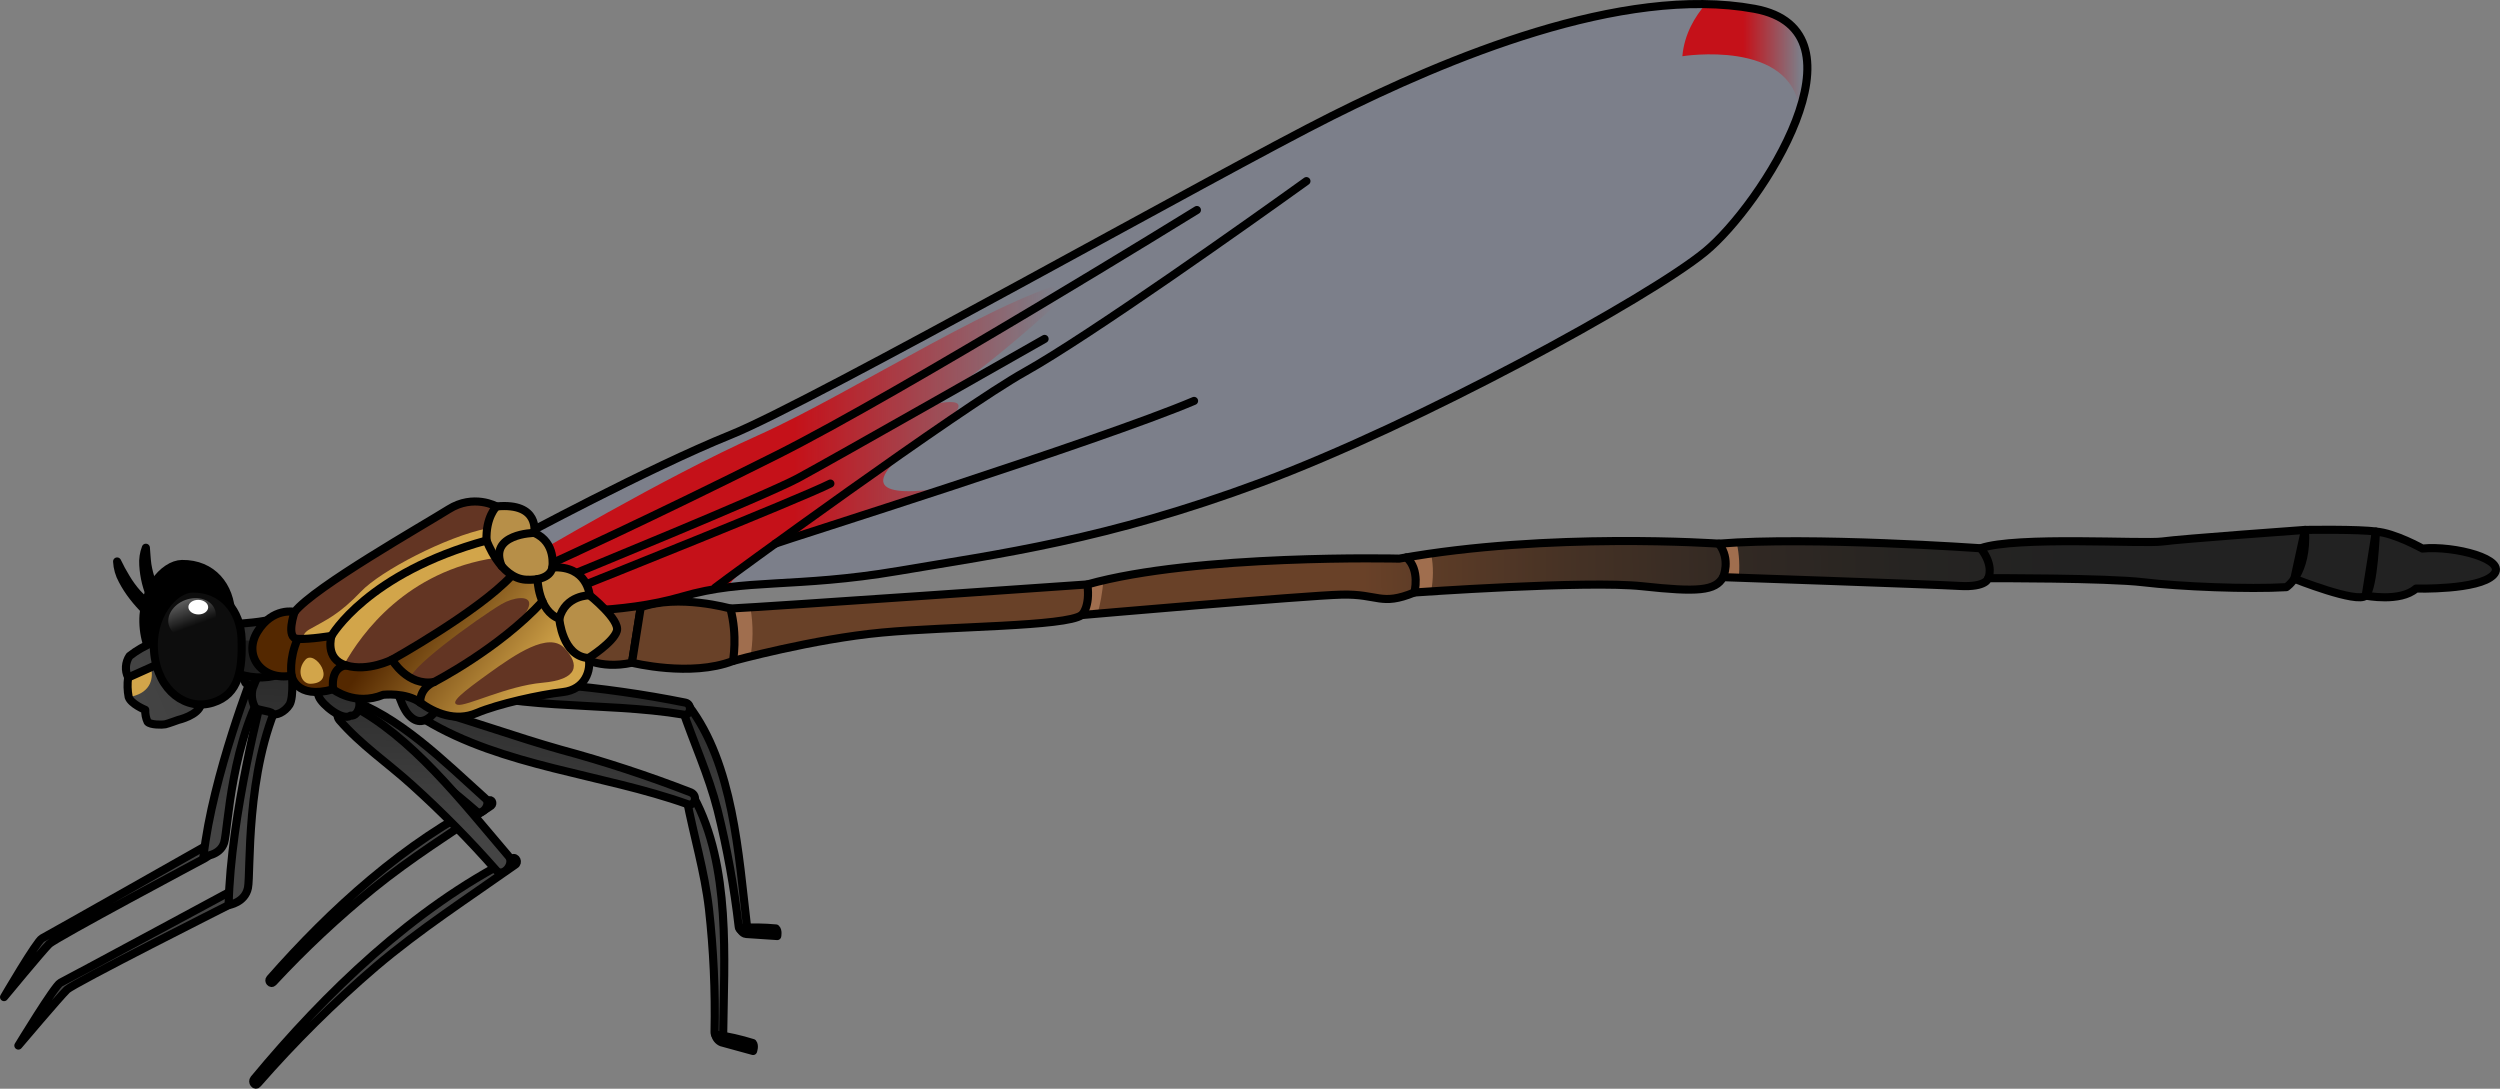 <?xml version="1.0" encoding="utf-8"?>
<!-- Generator: Adobe Illustrator 16.0.0, SVG Export Plug-In . SVG Version: 6.00 Build 0)  -->
<!DOCTYPE svg PUBLIC "-//W3C//DTD SVG 1.1//EN" "http://www.w3.org/Graphics/SVG/1.1/DTD/svg11.dtd">
<svg version="1.1" id="Layer_1" xmlns="http://www.w3.org/2000/svg" xmlns:xlink="http://www.w3.org/1999/xlink" x="0px" y="0px"
	 width="308.47px" height="134.335px" viewBox="0 0 308.47 134.335" enable-background="new 0 0 308.47 134.335"
	 xml:space="preserve">
<rect x="0" y="0" width="308.47" height="134.335" fill="#808080" stroke="none"/>
<g>
	<g>
		<g>
			
				<linearGradient id="SVGID_1_" gradientUnits="userSpaceOnUse" x1="-5.694" y1="58.648" x2="-5.694" y2="33.095" gradientTransform="matrix(1 0.021 -0.021 1 54.094 43.735)">
				<stop  offset="0" style="stop-color:#444444"/>
				<stop  offset="1" style="stop-color:#222222"/>
			</linearGradient>
			<path fill="url(#SVGID_1_)" stroke="#000000" stroke-linecap="round" stroke-linejoin="round" d="M60.266,98.794
				c-10.305,5.101-19.431,13.41-26.953,21.975c-0.238,0.273,0.133,0.708,0.391,0.43c3.839-4.139,7.966-8.003,12.346-11.565
				c4.636-3.759,9.645-6.889,14.563-10.237C60.923,99.136,60.666,98.539,60.266,98.794z"/>
			
				<linearGradient id="SVGID_2_" gradientUnits="userSpaceOnUse" x1="-2.234" y1="58.648" x2="-2.234" y2="33.094" gradientTransform="matrix(1 0.021 -0.021 1 54.094 43.735)">
				<stop  offset="0" style="stop-color:#444444"/>
				<stop  offset="1" style="stop-color:#222222"/>
			</linearGradient>
			<path fill="url(#SVGID_2_)" stroke="#000000" stroke-linecap="round" stroke-linejoin="round" d="M59.91,98.543
				c0.746,0.672-0.445,2.188-1.164,1.544c-2.926-2.557-6.008-4.93-9.229-7.1c-2.556-1.73-5.462-3.146-7.811-5.241
				c-0.659-0.576,0.246-1.843,0.969-1.611C49.172,88.248,54.806,93.964,59.91,98.543z"/>
			
				<linearGradient id="SVGID_3_" gradientUnits="userSpaceOnUse" x1="-11.433" y1="58.652" x2="-11.433" y2="33.094" gradientTransform="matrix(1 0.021 -0.021 1 54.094 43.735)">
				<stop  offset="0" style="stop-color:#444444"/>
				<stop  offset="1" style="stop-color:#222222"/>
			</linearGradient>
			<path fill="url(#SVGID_3_)" stroke="#000000" stroke-linecap="round" stroke-linejoin="round" d="M41.253,81.281
				c-1.247,0.74-2.306,2.594-1.529,3.969c0.411,0.706,2.571,2.029,3.361,1.367c0.228-0.006,0.44-0.119,0.572-0.307
				c0.273-0.338,0.367-0.786,0.256-1.205c0.178-0.438,0.258-0.911,0.23-1.383C44.166,82.258,42.945,80.274,41.253,81.281z"/>
		</g>
		<g>
			
				<linearGradient id="SVGID_4_" gradientUnits="userSpaceOnUse" x1="-4.97" y1="58.65" x2="-4.97" y2="33.098" gradientTransform="matrix(1 0.021 -0.021 1 54.094 43.735)">
				<stop  offset="0" style="stop-color:#444444"/>
				<stop  offset="1" style="stop-color:#222222"/>
			</linearGradient>
			<path fill="url(#SVGID_4_)" stroke="#000000" stroke-linecap="round" stroke-linejoin="round" d="M63.206,105.915
				c-12.125,6.133-22.964,16.484-31.868,27.238c-0.29,0.35,0.145,0.922,0.446,0.573c4.535-5.194,9.403-10.021,14.573-14.447
				c5.477-4.646,11.397-8.472,17.212-12.582C64.003,106.444,63.702,105.666,63.206,105.915z"/>
			
				<linearGradient id="SVGID_5_" gradientUnits="userSpaceOnUse" x1="-0.647" y1="58.648" x2="-0.647" y2="33.095" gradientTransform="matrix(1 0.021 -0.021 1 54.094 43.735)">
				<stop  offset="0" style="stop-color:#444444"/>
				<stop  offset="1" style="stop-color:#222222"/>
			</linearGradient>
			<path fill="url(#SVGID_5_)" stroke="#000000" stroke-linecap="round" stroke-linejoin="round" d="M62.747,105.633
				c0.809,0.941-0.693,2.697-1.513,1.759c-3.288-3.739-6.778-7.272-10.445-10.576c-2.948-2.672-6.255-4.895-8.909-7.964
				c-0.737-0.86,0.434-2.31,1.266-1.925C50.756,90.757,56.995,98.905,62.747,105.633z"/>
			
				<linearGradient id="SVGID_6_" gradientUnits="userSpaceOnUse" x1="-11.289" y1="58.649" x2="-11.289" y2="33.095" gradientTransform="matrix(1 0.021 -0.021 1 54.094 43.735)">
				<stop  offset="0" style="stop-color:#444444"/>
				<stop  offset="1" style="stop-color:#222222"/>
			</linearGradient>
			<path fill="url(#SVGID_6_)" stroke="#000000" stroke-linecap="round" stroke-linejoin="round" d="M41.474,81.226
				c-1.53,0.729-2.944,2.884-2.115,4.77c0.401,0.971,2.908,3.007,3.892,2.308c0.277,0.027,0.541-0.082,0.717-0.295
				c0.319-0.39,0.45-0.921,0.356-1.451c0.252-0.527,0.397-1.112,0.422-1.719C44.865,82.968,43.549,80.242,41.474,81.226z"/>
		</g>
		<g>
			
				<linearGradient id="SVGID_7_" gradientUnits="userSpaceOnUse" x1="742.509" y1="967.421" x2="742.509" y2="941.867" gradientTransform="matrix(0.951 -0.31 0.31 0.951 -915.599 -585.333)">
				<stop  offset="0" style="stop-color:#444444"/>
				<stop  offset="1" style="stop-color:#222222"/>
			</linearGradient>
			<path fill="url(#SVGID_7_)" stroke="#000000" stroke-linecap="round" stroke-linejoin="round" d="M92.168,114.277
				c0.085,0.699-0.976,0.765-1.026,0.02c-0.557-4.842-1.427-9.643-2.607-14.37c-1.103-4.329-2.941-8.284-4.368-12.481
				c-0.072-0.234,0.056-0.485,0.29-0.557c0.191-0.061,0.402,0.014,0.508,0.183C90.489,94.325,91.123,105.407,92.168,114.277z"/>
			
				<linearGradient id="SVGID_8_" gradientUnits="userSpaceOnUse" x1="742.781" y1="967.416" x2="742.781" y2="941.852" gradientTransform="matrix(0.951 -0.31 0.31 0.951 -915.599 -585.333)">
				<stop  offset="0" style="stop-color:#444444"/>
				<stop  offset="1" style="stop-color:#222222"/>
			</linearGradient>
			<path fill="url(#SVGID_8_)" stroke="#000000" stroke-linecap="round" stroke-linejoin="round" d="M91.254,114.502
				c0,0,0.267,0.701,0.811,0.74l3.835,0.255c0,0,0.14-0.677-0.16-0.937C94.249,114.423,92.75,114.4,91.254,114.502z"/>
			
				<linearGradient id="SVGID_9_" gradientUnits="userSpaceOnUse" x1="-265.795" y1="-172.374" x2="-265.795" y2="-197.915" gradientTransform="matrix(0.992 0.127 -0.127 0.992 308.225 309.03)">
				<stop  offset="0" style="stop-color:#444444"/>
				<stop  offset="1" style="stop-color:#222222"/>
			</linearGradient>
			<path fill="url(#SVGID_9_)" stroke="#000000" stroke-linecap="round" stroke-linejoin="round" d="M53.016,83.945
				c9.745,3.932,21.156,2.521,31.358,4.236c0.915,0.124,1.037-1.311,0.2-1.484c-5.155-1.035-10.364-1.775-15.604-2.218
				c-5.221-0.513-10.389-1.404-15.596-1.925c-0.404-0.025-0.751,0.28-0.776,0.683C52.579,83.538,52.744,83.819,53.016,83.945z"/>
			
				<linearGradient id="SVGID_10_" gradientUnits="userSpaceOnUse" x1="-280.483" y1="-172.358" x2="-280.483" y2="-197.919" gradientTransform="matrix(0.992 0.127 -0.127 0.992 308.225 309.03)">
				<stop  offset="0" style="stop-color:#444444"/>
				<stop  offset="1" style="stop-color:#222222"/>
			</linearGradient>
			<path fill="url(#SVGID_10_)" stroke="#000000" stroke-linecap="round" stroke-linejoin="round" d="M51.482,76.99
				c-0.477-0.122-0.934,3.639-0.422,5.12c0.511,1.48,1.526,1.631,2.794,0.89c1.267-0.741,5.2-5.552,5.2-5.552L51.482,76.99z"/>
		</g>
		<g>
			
				<linearGradient id="SVGID_11_" gradientUnits="userSpaceOnUse" x1="-39.066" y1="58.648" x2="-39.066" y2="33.096" gradientTransform="matrix(1 0.021 -0.021 1 54.094 43.735)">
				<stop  offset="0" style="stop-color:#444444"/>
				<stop  offset="1" style="stop-color:#222222"/>
			</linearGradient>
			<path fill="url(#SVGID_11_)" stroke="#000000" stroke-linecap="round" stroke-linejoin="round" d="M26.554,103.723
				c0,0-20.712,11.727-21.366,12.057C4.534,116.108,0.5,123.03,0.5,123.03s4.756-5.758,5.556-6.541
				c0.801-0.787,19.258-10.612,19.258-10.612S26.783,105.061,26.554,103.723z"/>
			
				<linearGradient id="SVGID_12_" gradientUnits="userSpaceOnUse" x1="-23.722" y1="58.648" x2="-23.722" y2="33.095" gradientTransform="matrix(1 0.021 -0.021 1 54.094 43.735)">
				<stop  offset="0" style="stop-color:#444444"/>
				<stop  offset="1" style="stop-color:#222222"/>
			</linearGradient>
			<path fill="url(#SVGID_12_)" stroke="#000000" stroke-linecap="round" stroke-linejoin="round" d="M31.363,82.732
				c0,0-5.146,12.976-6.256,22.938c0,0,2.026-0.075,2.541-1.676c0.514-1.597,0.761-12.859,5.824-20.576L31.363,82.732z"/>
			<g>
				
					<linearGradient id="SVGID_13_" gradientUnits="userSpaceOnUse" x1="-20.732" y1="58.647" x2="-20.732" y2="33.095" gradientTransform="matrix(1 0.021 -0.021 1 54.094 43.735)">
					<stop  offset="0" style="stop-color:#444444"/>
					<stop  offset="1" style="stop-color:#222222"/>
				</linearGradient>
				<path fill="url(#SVGID_13_)" stroke="#000000" stroke-linecap="round" stroke-linejoin="round" d="M31.863,79.403
					c-0.639,0.85-1.208,1.74-1.706,2.665c-0.283,0.709-0.237,1.495,0.128,2.186c0.256,0.325,1.718,0.479,2.052,0.822
					c0.334,0.344,1.529,0,2.179-0.773c0.65-0.775,0.604-3.79,0.604-3.79L31.863,79.403z"/>
			</g>
		</g>
		<g>
			
				<linearGradient id="SVGID_14_" gradientUnits="userSpaceOnUse" x1="-36.547" y1="58.648" x2="-36.547" y2="33.096" gradientTransform="matrix(1 0.021 -0.021 1 54.094 43.735)">
				<stop  offset="0" style="stop-color:#444444"/>
				<stop  offset="1" style="stop-color:#222222"/>
			</linearGradient>
			<path fill="url(#SVGID_14_)" stroke="#000000" stroke-linecap="round" stroke-linejoin="round" d="M29.596,109.365
				c0,0-21.475,11.58-22.15,11.899c-0.675,0.32-5.179,7.745-5.179,7.745s5.143-6.075,5.996-6.893s19.946-10.441,19.946-10.441
				S29.73,110.872,29.596,109.365z"/>
			
				<linearGradient id="SVGID_15_" gradientUnits="userSpaceOnUse" x1="-21.514" y1="58.649" x2="-21.514" y2="33.094" gradientTransform="matrix(1 0.021 -0.021 1 54.094 43.735)">
				<stop  offset="0" style="stop-color:#444444"/>
				<stop  offset="1" style="stop-color:#222222"/>
			</linearGradient>
			<path fill="url(#SVGID_15_)" stroke="#000000" stroke-linecap="round" stroke-linejoin="round" d="M32.442,85.522
				c0,0-3.995,14.96-4.232,26.153c0,0,2.012-0.293,2.385-2.122c0.373-1.831-0.363-14.383,4.009-23.483L32.442,85.522z"/>
			<g>
				
					<linearGradient id="SVGID_16_" gradientUnits="userSpaceOnUse" x1="-19.636" y1="58.649" x2="-19.636" y2="33.095" gradientTransform="matrix(1 0.021 -0.021 1 54.094 43.735)">
					<stop  offset="0" style="stop-color:#444444"/>
					<stop  offset="1" style="stop-color:#222222"/>
				</linearGradient>
				<path fill="url(#SVGID_16_)" stroke="#000000" stroke-linecap="round" stroke-linejoin="round" d="M32.65,81.769
					c-0.562,1.012-1.052,2.061-1.467,3.139c-0.22,0.817-0.106,1.688,0.319,2.418c0.283,0.337,1.752,0.357,2.115,0.705
					c0.363,0.349,1.524-0.156,2.104-1.085c0.58-0.929,0.271-4.275,0.271-4.275L32.65,81.769z"/>
			</g>
		</g>
		<g>
			
				<linearGradient id="SVGID_17_" gradientUnits="userSpaceOnUse" x1="737.16" y1="967.229" x2="737.16" y2="941.673" gradientTransform="matrix(0.951 -0.31 0.31 0.951 -915.599 -585.333)">
				<stop  offset="0" style="stop-color:#444444"/>
				<stop  offset="1" style="stop-color:#222222"/>
			</linearGradient>
			<path fill="url(#SVGID_17_)" stroke="#000000" stroke-linecap="round" stroke-linejoin="round" d="M89.234,127.546
				c-0.01,0.738-1.071,0.534-1.066-0.195c0.106-5.071-0.125-10.145-0.689-15.186c-0.539-4.655-1.896-9.065-2.768-13.651
				c-0.104-0.586,0.619-0.678,0.869-0.208C90.233,106.918,89.331,118.39,89.234,127.546z"/>
			
				<linearGradient id="SVGID_18_" gradientUnits="userSpaceOnUse" x1="735.749" y1="967.216" x2="735.749" y2="941.647" gradientTransform="matrix(0.951 -0.31 0.31 0.951 -915.599 -585.333)">
				<stop  offset="0" style="stop-color:#444444"/>
				<stop  offset="1" style="stop-color:#222222"/>
			</linearGradient>
			<path fill="url(#SVGID_18_)" stroke="#000000" stroke-linecap="round" stroke-linejoin="round" d="M88.247,127.648
				c0.081,0.432,0.372,0.794,0.778,0.964l3.897,1.068c0,0,0.235-0.66-0.034-0.982C91.372,128.225,89.819,127.875,88.247,127.648z"/>
			
				<linearGradient id="SVGID_19_" gradientUnits="userSpaceOnUse" x1="-264.713" y1="-172.364" x2="-264.713" y2="-197.918" gradientTransform="matrix(0.992 0.127 -0.127 0.992 308.225 309.03)">
				<stop  offset="0" style="stop-color:#444444"/>
				<stop  offset="1" style="stop-color:#222222"/>
			</linearGradient>
			<path fill="url(#SVGID_19_)" stroke="#000000" stroke-linecap="round" stroke-linejoin="round" d="M52.432,88.803
				c9.619,5.822,21.904,6.681,32.383,10.414c0.925,0.337,1.342-1.037,0.427-1.443c-5.269-2.047-10.641-3.812-16.097-5.287
				c-5.417-1.527-10.718-3.476-16.134-5.002c-0.393-0.093-0.787,0.152-0.878,0.547C52.064,88.324,52.183,88.63,52.432,88.803z"/>
			
				<linearGradient id="SVGID_20_" gradientUnits="userSpaceOnUse" x1="-282.195" y1="-172.365" x2="-282.195" y2="-197.919" gradientTransform="matrix(0.992 0.127 -0.127 0.992 308.225 309.03)">
				<stop  offset="0" style="stop-color:#444444"/>
				<stop  offset="1" style="stop-color:#222222"/>
			</linearGradient>
			<path fill="url(#SVGID_20_)" stroke="#000000" stroke-linecap="round" stroke-linejoin="round" d="M48.897,83.249
				c-0.518,0.071,0.434,3.729,1.502,4.934c1.071,1.205,2.143,0.941,3.153-0.193c1.007-1.137,3.162-7.071,3.162-7.071L48.897,83.249z
				"/>
		</g>
	</g>
	<g>
		<path stroke="#000000" stroke-linecap="round" stroke-linejoin="round" d="M22.456,69.589c-2.231,0.023-5.212,3.341-4.711,8.013
			c0.501,4.672,3.971,7.085,7.233,6.065c3.262-1.021,3.647-4.094,3.547-7.838C28.429,72.337,26.218,69.55,22.456,69.589z"/>
		
			<linearGradient id="SVGID_21_" gradientUnits="userSpaceOnUse" x1="9.869" y1="18.143" x2="-37.466" y2="39.976" gradientTransform="matrix(1 0.021 -0.021 1 54.094 43.735)">
			<stop  offset="0" style="stop-color:#222222"/>
			<stop  offset="1" style="stop-color:#444444"/>
		</linearGradient>
		<path fill="url(#SVGID_21_)" stroke="#000000" stroke-linecap="round" stroke-linejoin="round" d="M18.93,79.257
			c-1.059,0.417-2.052,0.984-2.947,1.688c-0.524,0.781-0.591,1.783-0.176,2.627c0.486,0.66,3.146,0.237,3.549,0.076
			c0.42-0.249,0.818-0.536,1.188-0.855l-1.313-3.628"/>
		
			<linearGradient id="SVGID_22_" gradientUnits="userSpaceOnUse" x1="-26.783" y1="36.773" x2="-15.966" y2="36.773" gradientTransform="matrix(1 0.021 -0.021 1 54.094 43.735)">
			<stop  offset="0" style="stop-color:#222222"/>
			<stop  offset="1" style="stop-color:#444444"/>
		</linearGradient>
		<path fill="url(#SVGID_22_)" d="M33.1,76.533c-1.855,0.324-2.121,0.273-3.208,0.398c-2.327,0.271-3.43,1.75-3.347,3.038
			c0.014,1.111,0.882,2.183,2.396,2.958c1.56,0.762,3.838,0.88,5.569,0.289c0,0,2.992-0.927,2.825-2.699
			C37.167,78.746,35.736,76.51,33.1,76.533z"/>
		
			<linearGradient id="SVGID_23_" gradientUnits="userSpaceOnUse" x1="11.668" y1="22.043" x2="-35.667" y2="43.877" gradientTransform="matrix(1 0.021 -0.021 1 54.094 43.735)">
			<stop  offset="0" style="stop-color:#222222"/>
			<stop  offset="1" style="stop-color:#444444"/>
		</linearGradient>
		<path fill="url(#SVGID_23_)" d="M15.807,83.602c-0.109,0.798-0.086,1.61,0.069,2.402c0.282,0.866,2.047,1.584,2.047,1.584
			c-0.024,0.508,0.075,1.014,0.289,1.476c0.312,0.396,1.843,0.379,2.174,0.307c0.332-0.073,1.602-0.537,1.602-0.537
			s2.523-0.575,2.802-1.94c0.279-1.363-1.111-4.214-1.111-4.214l-2.913-1.303L15.807,83.602z"/>
		<path fill="#D2A54A" d="M15.845,85.726c0.251,0.133,0.443,0.211,0.443,0.211c2.394-0.565,2.652-2.32,2.343-3.603l-2.825,1.268
			C15.71,84.307,15.734,85.022,15.845,85.726z"/>
		<path fill="none" stroke="#000000" stroke-linecap="round" stroke-linejoin="round" d="M15.807,83.602
			c-0.109,0.798-0.086,1.61,0.069,2.402c0.282,0.866,2.047,1.584,2.047,1.584c-0.024,0.508,0.075,1.014,0.289,1.476
			c0.312,0.396,1.843,0.379,2.174,0.307c0.332-0.073,1.602-0.537,1.602-0.537s2.523-0.575,2.802-1.94
			c0.279-1.363-1.111-4.214-1.111-4.214l-2.913-1.303L15.807,83.602z"/>
		<path opacity="0.4" enable-background="new    " d="M37.298,80.828c-1.376-0.502-2.586-1.138-3.549-1.888
			c-2.55,0.302-5.104,0.114-6.516-0.769c-0.492,0.546-0.727,1.191-0.688,1.798c0.014,1.111,0.882,2.183,2.396,2.958
			c1.56,0.762,3.838,0.88,5.569,0.289C34.51,83.217,37.108,82.392,37.298,80.828z"/>
		<path fill="none" stroke="#000000" stroke-linecap="round" stroke-linejoin="round" d="M33.1,76.533
			c-1.855,0.324-2.121,0.273-3.208,0.398c-2.327,0.271-3.43,1.75-3.347,3.038c0.014,1.111,0.882,2.183,2.396,2.958
			c1.56,0.762,3.838,0.88,5.569,0.289c0,0,2.992-0.927,2.825-2.699C37.167,78.746,35.736,76.51,33.1,76.533z"/>
		<path fill="none" stroke="#000000" stroke-linecap="round" stroke-linejoin="round" d="M19.671,75.901
			c-0.367-0.621-0.688-1.271-0.959-1.94c-0.291-0.671-0.526-1.366-0.706-2.075c-0.173-0.707-0.281-1.43-0.325-2.157
			c-0.053-0.729,0.055-1.462,0.316-2.144c0.064,0.73,0.09,1.411,0.186,2.095c0.11,0.685,0.284,1.357,0.518,2.011
			c0.453,1.272,1.065,2.482,1.824,3.6L19.671,75.901z"/>
		<path fill="none" stroke="#000000" stroke-linecap="round" stroke-linejoin="round" d="M19.649,76.932L19.649,76.932l-0.088-0.092
			l-0.216-0.195l-0.441-0.39c-0.295-0.275-0.599-0.542-0.873-0.827c-0.579-0.563-1.118-1.167-1.612-1.806
			c-0.496-0.636-0.934-1.314-1.307-2.028c-0.393-0.711-0.619-1.502-0.661-2.314c0.329,0.695,0.695,1.37,1.097,2.023
			c0.402,0.68,0.867,1.319,1.39,1.91c0.525,0.569,1.082,1.108,1.666,1.616l0.884,0.76l0.461,0.379l0.236,0.194l0.118,0.104
			c0.075,0.064,0.141,0.141,0.195,0.224L19.649,76.932z"/>
		<path fill="#0D0D0D" stroke="#000000" stroke-linecap="round" stroke-linejoin="round" d="M23.742,72.617
			c-2.231,0.032-5.212,3.34-4.711,8.012c0.5,4.672,3.97,7.087,7.232,6.065c3.263-1.021,3.648-4.094,3.548-7.836
			C29.685,75.364,27.454,72.576,23.742,72.617z"/>
		
			<linearGradient id="SVGID_24_" gradientUnits="userSpaceOnUse" x1="74.757" y1="-362.09" x2="74.757" y2="-371.952" gradientTransform="matrix(0.94 -0.341 -0.341 -0.94 -173.116 -246.981)">
			<stop  offset="0" style="stop-color:#FFFFFF"/>
			<stop  offset="1" style="stop-color:#FFFFFF;stop-opacity:0"/>
		</linearGradient>
		<path fill="url(#SVGID_24_)" d="M22.892,74.025c1.557-0.564,3.18-0.029,3.625,1.195c0.445,1.226-0.458,2.677-2.015,3.242
			c-1.557,0.564-3.18,0.03-3.625-1.195C20.432,76.041,21.334,74.591,22.892,74.025z"/>
		
			<ellipse transform="matrix(0.021 -1 1 0.021 -50.981 97.794)" fill="#FFFFFF" cx="24.453" cy="74.933" rx="0.9" ry="1.221"/>
	</g>
	<g>
		<path fill="#694128" d="M72.163,72.585c0,0-1.778,3.163-0.634,8.385c0,0,2.361,1.688,6.447,0.801l1.085-6.839
			C79.061,74.932,76.934,72.902,72.163,72.585z"/>
		<path fill="#222222" d="M284.41,65.387c0,0,6.766-0.109,8.742,0.204c0,0-0.246,6.88-1.253,7.901
			c-1.007,1.022-8.806-2.082-8.806-2.082L284.41,65.387z"/>
		<path fill="#222222" d="M291.899,73.492c0,0,4.255,0.845,6.213-0.87c0,0,7.729,0.212,9.55-1.692
			c1.82-1.905-4.824-3.634-8.768-3.246c0,0-3.41-1.924-5.742-2.093L291.899,73.492z"/>
		
			<linearGradient id="SVGID_25_" gradientUnits="userSpaceOnUse" x1="-253.143" y1="-282.858" x2="-128.206" y2="-305.574" gradientTransform="matrix(0.988 0.157 -0.157 0.988 373.949 392.636)">
			<stop  offset="0" style="stop-color:#694128"/>
			<stop  offset="0.035" style="stop-color:#623E27"/>
			<stop  offset="0.198" style="stop-color:#463225"/>
			<stop  offset="0.362" style="stop-color:#322923"/>
			<stop  offset="0.527" style="stop-color:#262422"/>
			<stop  offset="0.691" style="stop-color:#222222"/>
		</linearGradient>
		<path fill="url(#SVGID_25_)" d="M90.438,81.556c0,0,9.917-2.72,18.37-3.506c8.452-0.787,22.687-0.722,24.667-2.161
			c0,0,27.475-2.4,32.049-2.519c4.576-0.117,4.835,1.441,8.986-0.263c0,0,21.332-1.511,28.134-0.771s9.021,0.585,9.966-1.121
			c0,0,25.846,0.891,29.189,1.085c3.345,0.192,3.527-0.959,3.527-0.959s14.688-0.035,19.158,0.506
			c4.469,0.538,13.021,0.882,17.622,0.601c0,0,2.619-1.611,2.302-7.062c0,0-15.363,1.109-17.608,1.429
			c-2.243,0.317-18.117-0.681-22.407,0.834c0,0-21.027-1.479-32.311-0.567c0,0-21.027-1.476-39.441,1.847
			c0,0-25.049-0.594-38.473,3.184c0,0-39.159,2.74-44.049,2.974L90.438,81.556z"/>
		<g>
			<path fill="#A06E4E" d="M174.632,73.099c0.255-0.018,0.939-0.064,1.955-0.131c0.252-1.414,0.336-3.052-0.021-4.669
				c-0.884,0.127-1.763,0.264-2.639,0.41C174.383,69.836,174.73,71.311,174.632,73.099z"/>
			<path fill="#A06E4E" d="M214.281,66.94c-0.758,0.04-1.485,0.085-2.177,0.14c0.513,0.863,0.956,2.181,0.927,4.15
				c0.331,0.012,0.849,0.029,1.522,0.052C214.658,69.986,214.632,68.463,214.281,66.94z"/>
			<path fill="#A06E4E" d="M134.096,72.118c0.121,1.024,0.069,2.271-0.347,3.746c0.312-0.028,0.89-0.078,1.68-0.146
				c0.318-1.166,0.615-2.603,0.703-4.104c-0.675,0.158-1.336,0.322-1.963,0.499C134.169,72.112,134.128,72.115,134.096,72.118z"/>
			<path fill="#A06E4E" d="M92.584,74.943c-1.051,0.066-1.858,0.112-2.361,0.139c0.366,1.616,0.553,3.773,0.217,6.474
				c0.005-0.001,0.823-0.223,2.161-0.554C92.888,79.333,92.998,77.269,92.584,74.943z"/>
		</g>
		<path fill="none" stroke="#000000" stroke-linecap="round" stroke-linejoin="round" d="M72.163,72.585
			c0,0-1.778,3.163-0.634,8.385c0,0,2.361,1.688,6.447,0.801l1.085-6.839C79.061,74.932,76.934,72.902,72.163,72.585z"/>
		<path fill="none" stroke="#000000" stroke-linecap="round" stroke-linejoin="round" d="M90.438,81.556c0,0,9.917-2.72,18.37-3.506
			c8.452-0.787,22.687-0.722,24.667-2.161c0,0,27.475-2.4,32.049-2.519c4.576-0.117,4.835,1.441,8.986-0.263
			c0,0,21.332-1.511,28.134-0.771s9.021,0.585,9.966-1.121c0,0,25.846,0.891,29.189,1.085c3.345,0.192,3.527-0.959,3.527-0.959
			s14.688-0.035,19.158,0.506c4.469,0.538,13.021,0.882,17.622,0.601c0,0,2.619-1.611,2.302-7.062c0,0-15.363,1.109-17.608,1.429
			c-2.243,0.317-18.117-0.681-22.407,0.834c0,0-21.027-1.479-32.311-0.567c0,0-21.027-1.476-39.441,1.847
			c0,0-25.049-0.594-38.473,3.184c0,0-39.159,2.74-44.049,2.974L90.438,81.556z"/>
		<path fill="none" stroke="#000000" stroke-linecap="round" stroke-linejoin="round" d="M284.41,65.387
			c0,0,6.766-0.109,8.742,0.204c0,0-0.246,6.88-1.253,7.901c-1.007,1.022-8.806-2.082-8.806-2.082L284.41,65.387z"/>
		<path fill="none" stroke="#000000" stroke-linecap="round" stroke-linejoin="round" d="M291.899,73.492
			c0,0,4.255,0.845,6.213-0.87c0,0,7.729,0.212,9.55-1.692c1.82-1.905-4.824-3.634-8.768-3.246c0,0-3.41-1.924-5.742-2.093
			L291.899,73.492z"/>
		<path fill="none" stroke="#000000" stroke-linecap="round" stroke-linejoin="round" d="M133.476,75.889
			c0,0,1.064-0.959,0.694-3.776"/>
		<path fill="none" stroke="#000000" stroke-linecap="round" stroke-linejoin="round" d="M174.511,73.107
			c0,0,0.767-2.762-0.969-4.334"/>
		<path fill="none" stroke="#000000" stroke-linecap="round" stroke-linejoin="round" d="M212.611,71.216
			c0,0,0.988-2.166-0.527-4.134"/>
		<path fill="none" stroke="#000000" stroke-linecap="round" stroke-linejoin="round" d="M245.328,71.342
			c0,0,0.789-1.485-0.934-3.692"/>
		<path fill="#694128" d="M77.976,81.771c0,0,7.258,1.812,12.463-0.215c0,0,0.589-3.103-0.318-6.47c0,0-6.412-1.829-11.06-0.154
			L77.976,81.771z"/>
		<path fill="none" stroke="#000000" stroke-linecap="round" stroke-linejoin="round" d="M77.976,81.771
			c0,0,7.258,1.812,12.463-0.215c0,0,0.589-3.103-0.318-6.47c0,0-6.412-1.829-11.06-0.154L77.976,81.771z"/>
	</g>
	<g>
		<g>
			<path opacity="0.3" fill="#717EA0" enable-background="new    " d="M63.712,66.531c0,0,16.307-8.794,26.485-12.898
				c10.179-4.103,60.098-32.297,74.147-39.326c14.05-7.027,35.788-16.224,52.133-13.223c14.743,2.689,0.894,24.236-6.068,29.965
				c-6.962,5.725-35.575,21.327-54.776,28.469c-19.2,7.137-32.242,8.799-44.838,10.936c-12.595,2.138-18.938,0.897-26.573,3.148
				c-7.636,2.253-16.49,1.774-17.598,1.718C64.609,73.434,63.712,66.531,63.712,66.531z"/>
			<linearGradient id="SVGID_26_" gradientUnits="userSpaceOnUse" x1="207.583" y1="7.059" x2="223.007" y2="7.059">
				<stop  offset="0" style="stop-color:#C51119"/>
				<stop  offset="0.488" style="stop-color:#C51119"/>
				<stop  offset="0.95" style="stop-color:#C51119;stop-opacity:0"/>
			</linearGradient>
			<path fill="url(#SVGID_26_)" d="M216.477,1.084c-1.937-0.355-3.95-0.534-6.017-0.571c-1.318,1.523-2.639,3.687-2.877,6.426
				c0,0,13.438-2.164,14.47,6.666C224.003,7.677,223.341,2.336,216.477,1.084z"/>
			<linearGradient id="SVGID_27_" gradientUnits="userSpaceOnUse" x1="64.509" y1="54.905" x2="133.75" y2="54.905">
				<stop  offset="0" style="stop-color:#C51119"/>
				<stop  offset="0.484" style="stop-color:#C51119"/>
				<stop  offset="0.95" style="stop-color:#C51119;stop-opacity:0"/>
			</linearGradient>
			<path fill="url(#SVGID_27_)" d="M93.594,53.688c-11.74,5.25-28.29,15.085-28.29,15.085l-0.794,1.824
				c0.476,1.858,1.171,3.839,2.114,4.722c1.108,0.057,9.962,0.535,17.598-1.718c1.862-0.549,3.647-0.888,5.465-1.122
				c3.461-4.545,9.255-6.477,11.761-7.285c3.257-1.051,15.614-5.076,15.614-5.076c-8.773,1.43-11.488-0.148-2.677-6.331
				s-0.097-3.682-0.097-3.682c7.669-4.336,19.463-15.696,19.463-15.696C125.166,35.38,105.333,48.438,93.594,53.688z"/>
			<path fill="none" stroke="#000000" stroke-linecap="round" stroke-linejoin="round" d="M68.627,69.255
				c0,0,11.59-5.264,27.178-13.088c15.589-7.824,51.879-30.252,51.879-30.252"/>
			<path fill="none" stroke="#000000" stroke-linecap="round" stroke-linejoin="round" d="M70.247,71.047
				c0,0,24.243-9.915,28.202-12.04c3.958-2.127,30.44-17.189,30.44-17.189"/>
			<path fill="none" stroke="#000000" stroke-linecap="round" stroke-linejoin="round" d="M72.234,72.129
				c0,0,26.355-10.519,30.225-12.464"/>
			<path fill="none" stroke="#000000" stroke-linecap="round" stroke-linejoin="round" d="M63.712,66.531
				c0,0,16.307-8.794,26.485-12.898c10.179-4.103,60.098-32.297,74.147-39.326c14.05-7.027,35.788-16.224,52.133-13.223
				c14.743,2.689,0.894,24.236-6.068,29.965c-6.962,5.725-35.575,21.327-54.776,28.469c-19.2,7.137-32.242,8.799-44.838,10.936
				c-12.595,2.138-18.938,0.897-26.573,3.148c-7.636,2.253-16.49,1.774-17.598,1.718C64.609,73.434,63.712,66.531,63.712,66.531z"/>
			<path fill="none" stroke="#000000" stroke-linecap="round" stroke-linejoin="round" d="M88.265,72.487
				c0.986-0.789,30.232-22.157,38.179-26.595c7.947-4.442,28.135-18.787,34.754-23.544"/>
			<path fill="none" stroke="#000000" stroke-linecap="round" stroke-linejoin="round" d="M95.654,67.082
				c1.087-0.442,40.013-12.665,51.679-17.614"/>
		</g>
	</g>
	<g>
		<linearGradient id="SVGID_28_" gradientUnits="userSpaceOnUse" x1="65.427" y1="85.23" x2="50.676" y2="74.36">
			<stop  offset="0" style="stop-color:#D2A54A"/>
			<stop  offset="1" style="stop-color:#542800"/>
		</linearGradient>
		<path fill="url(#SVGID_28_)" d="M61.264,62.488c0,0-2.824-1.588-5.911,0.355c-3.084,1.941-16.548,9.576-18.999,12.655
			c0,0-2.726-0.608-4.592,2.451c-1.865,3.062,0.728,6.101,4.218,5.415c0,0,0.479,2.986,5.119,1.69c0,0,2.67,2.113,6.188,0.673
			c0,0,2.802-0.316,4.557,0.96c1.755,1.275,4.327,2.408,6.978,1.287c2.651-1.122,7.826-2.265,10.627-2.58
			c2.803-0.316,3.521-2.768,3.168-4.199c0,0,3.085-1.943,3.495-3.342c0.41-1.397-3.354-4.401-3.354-4.401s-0.274-3.687-4.605-3.438
			c0,0,0.514-3.076-2.234-4.263C65.92,65.753,66.642,61.976,61.264,62.488z"/>
		<path fill="#633523" d="M55.417,83.465c0,0-3.234,1.294-4.658,0.518s8.281-7.763,11.127-9.445S70.297,73.372,55.417,83.465z"/>
		<path fill="#633523" d="M56.452,86.958c-1.004-0.251,0.647-1.553,3.882-3.882s7.375-5.176,9.316-3.105s1.682,3.883-2.717,4.271
			S57.487,87.217,56.452,86.958z"/>
		<path fill="#D2A54A" d="M38.337,84.37c-1.156,0.045-1.812-1.682-0.647-2.976S41.702,84.24,38.337,84.37z"/>
		<path fill="#B78F48" d="M72.615,81.196c-3.236-0.193-3.601-4.859-3.601-4.859c-1.058-0.379-1.69-1.235-2.076-2.124
			c-0.586-1.348-0.613-2.756-0.613-2.756c1.757-0.322,1.825-1.442,1.825-1.442c4.335-0.246,4.614,3.433,4.614,3.433
			s3.758,3.01,3.348,4.407C75.703,79.253,72.615,81.196,72.615,81.196z"/>
		<path fill="#633523" d="M63.17,70.964l-0.082,0.127c-4.144,4.411-14.72,10.3-14.72,10.3s-2.96,1.504-5.651,0.715
			c-2.701-0.791-1.808-3.643-1.808-3.643s4.394-7.747,19.129-11.78C60.038,66.683,61.118,69.681,63.17,70.964z"/>
		<path fill="#B78F48" d="M61.266,62.489c5.375-0.512,4.655,3.264,4.655,3.264c2.747,1.185,2.229,4.262,2.229,4.262
			s-0.067,1.12-1.825,1.442c-0.387,0.062-0.863,0.089-1.438,0.063c-0.629-0.035-1.205-0.248-1.718-0.557
			c-2.052-1.283-3.132-4.281-3.132-4.281C59.912,63.796,61.266,62.489,61.266,62.489z"/>
		<path fill="#633523" d="M55.355,62.84c3.089-1.945,5.911-0.351,5.911-0.351s-1.354,1.307-1.228,4.193
			c-14.735,4.033-19.129,11.78-19.129,11.78s-2.647,0.44-4.174,0.372c-1.535-0.073-0.378-3.34-0.378-3.34
			C38.805,72.419,52.268,64.783,55.355,62.84z"/>
		<path fill="#D2A54A" d="M40.909,78.463c0,0,4.394-7.747,19.129-11.78c-0.024-0.562,0.018-1.045,0.084-1.488
			c-5.09,1.029-13.137,5.236-15.574,7.79c-2.717,2.847-4.27,3.493-6.34,4.657c-0.614,0.346-0.835,0.77-0.851,1.197
			C38.886,78.8,40.909,78.463,40.909,78.463z"/>
		<path fill="#D2A54A" d="M61.137,68.832c-0.724-1.114-1.099-2.149-1.099-2.149c-14.735,4.033-19.129,11.78-19.129,11.78
			s-0.821,2.648,1.545,3.546C44.643,78.077,50.219,70.463,61.137,68.832z"/>
		<path fill="none" stroke="#000000" stroke-linecap="round" stroke-linejoin="round" stroke-miterlimit="10" d="M61.264,62.488
			c0,0-2.824-1.588-5.911,0.355c-3.084,1.941-16.548,9.576-18.999,12.655c0,0-2.726-0.608-4.592,2.451
			c-1.865,3.062,0.728,6.101,4.218,5.415c0,0,0.479,2.986,5.119,1.69c0,0,2.67,2.113,6.188,0.673c0,0,2.802-0.316,4.557,0.96
			c1.755,1.275,4.327,2.408,6.978,1.287c2.651-1.122,7.826-2.265,10.627-2.58c2.803-0.316,3.521-2.768,3.168-4.199
			c0,0,3.085-1.943,3.495-3.342c0.41-1.397-3.354-4.401-3.354-4.401s-0.274-3.687-4.605-3.438c0,0,0.514-3.076-2.234-4.263
			C65.92,65.753,66.642,61.976,61.264,62.488z"/>
		<path fill="none" stroke="#000000" stroke-linecap="round" stroke-linejoin="round" stroke-miterlimit="10" d="M72.759,73.453
			c0,0-3.004-0.051-3.751,2.888"/>
		<path fill="none" stroke="#000000" stroke-linecap="round" stroke-linejoin="round" stroke-miterlimit="10" d="M65.92,65.753
			c0,0-5.719,0.077-4.016,4.1"/>
		<path fill="none" stroke="#000000" stroke-linecap="round" stroke-linejoin="round" stroke-miterlimit="10" d="M36.354,75.499
			c0,0-1.154,3.27,0.375,3.337c1.528,0.068,4.174-0.375,4.174-0.375s-0.888,2.859,1.808,3.648c2.695,0.792,5.653-0.714,5.653-0.714
			s1.93,3.319,5.192,2.758c0,0-1.733,0.632-1.712,2.535"/>
		<path fill="none" stroke="#000000" stroke-linecap="round" stroke-linejoin="round" stroke-miterlimit="10" d="M42.712,82.109
			c0,0-1.914,0.01-1.613,2.946"/>
		<path fill="none" stroke="#000000" stroke-linecap="round" stroke-linejoin="round" stroke-miterlimit="10" d="M35.98,83.365
			c0,0-0.377-2.01,0.749-4.529"/>
		<path fill="none" stroke="#000000" stroke-linecap="round" stroke-linejoin="round" stroke-miterlimit="10" d="M61.264,62.488
			c0,0-1.351,1.312-1.229,4.198c0,0,1.69,4.673,4.852,4.841c3.162,0.166,3.267-1.512,3.267-1.512"/>
		<path fill="none" stroke="#000000" stroke-linecap="round" stroke-linejoin="round" stroke-miterlimit="10" d="M66.323,71.453
			c0,0,0.064,3.929,2.685,4.888c0,0,0.375,4.664,3.61,4.855"/>
		<path fill="none" stroke="#000000" stroke-linecap="round" stroke-linejoin="round" stroke-miterlimit="10" d="M48.365,81.396
			c0,0,10.581-5.894,14.718-10.306"/>
		<path fill="none" stroke="#000000" stroke-linecap="round" stroke-linejoin="round" stroke-miterlimit="10" d="M40.904,78.461
			c0,0,4.401-7.743,19.131-11.774"/>
		<path fill="none" stroke="#000000" stroke-linecap="round" stroke-linejoin="round" stroke-miterlimit="10" d="M53.557,84.153
			c0,0,8.009-4.111,13.381-9.94"/>
	</g>
</g>
</svg>
